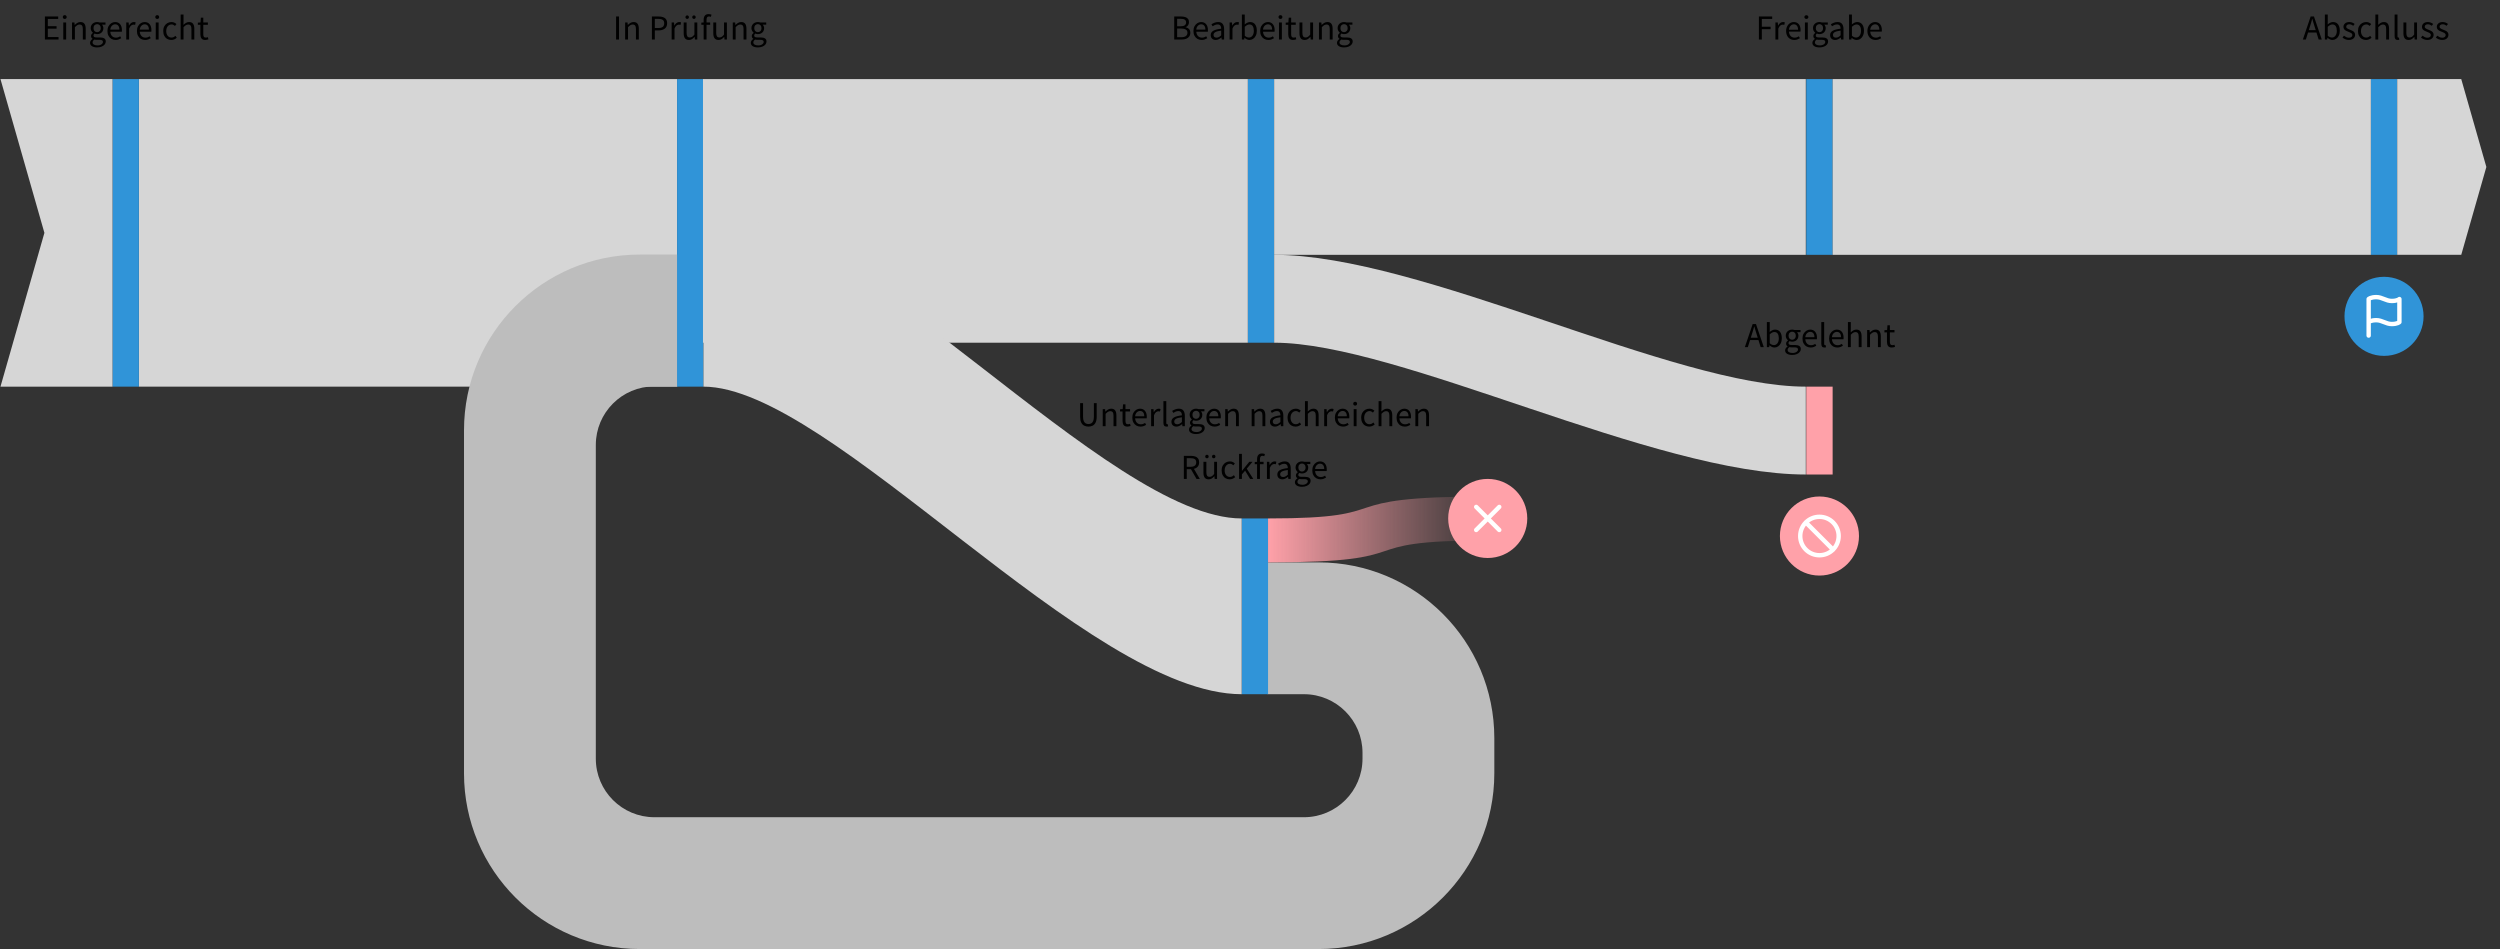 <svg width="1138" height="432" viewBox="0 0 1138 432" fill="none" xmlns="http://www.w3.org/2000/svg">
<rect x="0" y="0" width="1138" height="432" fill="#333333" stroke="none"/>
<rect x="63.214" y="36" width="245" height="140" fill="#D6D6D6"/>
<path d="M308.431 115.876V175.876H297.884C283.154 175.876 271.214 187.817 271.214 202.546V345.33C271.214 360.059 283.154 372 297.884 372H593.544C608.273 372 620.214 360.059 620.214 345.33V342.67C620.214 327.941 608.273 316 593.544 316H576.978V256H600.214C644.397 256 680.214 291.817 680.214 336V352C680.214 396.183 644.397 432 600.214 432H291.214C247.031 432 211.214 396.183 211.214 352V195.876C211.214 151.693 247.031 115.876 291.214 115.876H308.431Z" fill="#BDBDBD"/>
<path d="M20.44 18V7.504H26.488V8.624H21.768V11.92H25.752V13.056H21.768V16.864H26.648V18H20.44ZM28.799 18V10.224H30.111V18H28.799ZM29.471 8.624C29.215 8.624 29.002 8.549 28.831 8.4C28.672 8.24 28.591 8.027 28.591 7.76C28.591 7.504 28.672 7.296 28.831 7.136C29.002 6.976 29.215 6.896 29.471 6.896C29.727 6.896 29.936 6.976 30.096 7.136C30.266 7.296 30.352 7.504 30.352 7.76C30.352 8.027 30.266 8.24 30.096 8.4C29.936 8.549 29.727 8.624 29.471 8.624ZM32.787 18V10.224H33.875L33.987 11.344H34.035C34.408 10.971 34.803 10.661 35.219 10.416C35.635 10.16 36.11 10.032 36.643 10.032C37.464 10.032 38.062 10.293 38.435 10.816C38.819 11.328 39.011 12.08 39.011 13.072V18H37.699V13.248C37.699 12.523 37.582 11.995 37.347 11.664C37.112 11.333 36.739 11.168 36.227 11.168C35.832 11.168 35.475 11.269 35.155 11.472C34.846 11.675 34.494 11.973 34.099 12.368V18H32.787ZM44.211 21.584C43.262 21.584 42.488 21.403 41.891 21.04C41.294 20.677 40.995 20.16 40.995 19.488C40.995 19.157 41.096 18.837 41.299 18.528C41.502 18.229 41.779 17.963 42.131 17.728V17.664C41.939 17.547 41.774 17.381 41.635 17.168C41.507 16.955 41.443 16.699 41.443 16.4C41.443 16.069 41.534 15.781 41.715 15.536C41.896 15.291 42.088 15.099 42.291 14.96V14.896C42.035 14.683 41.8 14.395 41.587 14.032C41.384 13.669 41.283 13.259 41.283 12.8C41.283 12.235 41.416 11.744 41.683 11.328C41.95 10.912 42.307 10.592 42.755 10.368C43.203 10.144 43.688 10.032 44.211 10.032C44.424 10.032 44.627 10.053 44.819 10.096C45.011 10.128 45.176 10.171 45.315 10.224H48.019V11.232H46.419C46.6 11.403 46.75 11.632 46.867 11.92C46.995 12.197 47.059 12.501 47.059 12.832C47.059 13.387 46.931 13.867 46.675 14.272C46.419 14.677 46.078 14.992 45.651 15.216C45.224 15.429 44.744 15.536 44.211 15.536C43.795 15.536 43.406 15.445 43.043 15.264C42.904 15.381 42.787 15.515 42.691 15.664C42.595 15.803 42.547 15.979 42.547 16.192C42.547 16.437 42.643 16.64 42.835 16.8C43.038 16.96 43.4 17.04 43.923 17.04H45.427C46.334 17.04 47.011 17.189 47.459 17.488C47.918 17.776 48.147 18.245 48.147 18.896C48.147 19.376 47.987 19.819 47.667 20.224C47.347 20.629 46.894 20.955 46.307 21.2C45.72 21.456 45.022 21.584 44.211 21.584ZM44.211 14.656C44.659 14.656 45.043 14.491 45.363 14.16C45.694 13.819 45.859 13.365 45.859 12.8C45.859 12.235 45.699 11.792 45.379 11.472C45.059 11.152 44.67 10.992 44.211 10.992C43.752 10.992 43.363 11.152 43.043 11.472C42.723 11.792 42.563 12.235 42.563 12.8C42.563 13.365 42.723 13.819 43.043 14.16C43.374 14.491 43.763 14.656 44.211 14.656ZM44.403 20.672C45.15 20.672 45.747 20.507 46.195 20.176C46.643 19.856 46.867 19.493 46.867 19.088C46.867 18.725 46.728 18.475 46.451 18.336C46.184 18.197 45.8 18.128 45.299 18.128H43.955C43.806 18.128 43.64 18.117 43.459 18.096C43.288 18.075 43.118 18.043 42.947 18C42.67 18.203 42.467 18.416 42.339 18.64C42.211 18.864 42.147 19.088 42.147 19.312C42.147 19.728 42.344 20.059 42.739 20.304C43.144 20.549 43.699 20.672 44.403 20.672ZM52.633 18.192C51.939 18.192 51.31 18.032 50.745 17.712C50.179 17.381 49.731 16.912 49.401 16.304C49.07 15.696 48.905 14.971 48.905 14.128C48.905 13.275 49.07 12.544 49.401 11.936C49.742 11.328 50.179 10.859 50.713 10.528C51.246 10.197 51.806 10.032 52.393 10.032C53.385 10.032 54.147 10.363 54.681 11.024C55.225 11.685 55.497 12.571 55.497 13.68C55.497 13.819 55.491 13.957 55.481 14.096C55.481 14.224 55.47 14.336 55.449 14.432H50.201C50.254 15.253 50.51 15.909 50.969 16.4C51.438 16.891 52.046 17.136 52.793 17.136C53.166 17.136 53.507 17.083 53.817 16.976C54.137 16.859 54.441 16.709 54.729 16.528L55.193 17.392C54.862 17.605 54.483 17.792 54.057 17.952C53.641 18.112 53.166 18.192 52.633 18.192ZM50.185 13.488H54.345C54.345 12.699 54.174 12.101 53.833 11.696C53.502 11.28 53.033 11.072 52.425 11.072C51.881 11.072 51.39 11.285 50.953 11.712C50.526 12.128 50.27 12.72 50.185 13.488ZM57.468 18V10.224H58.556L58.668 11.632H58.716C58.983 11.141 59.308 10.752 59.692 10.464C60.076 10.176 60.487 10.032 60.924 10.032C61.234 10.032 61.511 10.085 61.756 10.192L61.5 11.344C61.372 11.301 61.255 11.269 61.148 11.248C61.042 11.227 60.908 11.216 60.748 11.216C60.418 11.216 60.071 11.349 59.708 11.616C59.356 11.883 59.047 12.347 58.78 13.008V18H57.468ZM66.061 18.192C65.368 18.192 64.738 18.032 64.173 17.712C63.608 17.381 63.16 16.912 62.829 16.304C62.498 15.696 62.333 14.971 62.333 14.128C62.333 13.275 62.498 12.544 62.829 11.936C63.17 11.328 63.608 10.859 64.141 10.528C64.674 10.197 65.234 10.032 65.821 10.032C66.813 10.032 67.576 10.363 68.109 11.024C68.653 11.685 68.925 12.571 68.925 13.68C68.925 13.819 68.919 13.957 68.909 14.096C68.909 14.224 68.898 14.336 68.877 14.432H63.629C63.682 15.253 63.938 15.909 64.397 16.4C64.866 16.891 65.474 17.136 66.221 17.136C66.594 17.136 66.936 17.083 67.245 16.976C67.565 16.859 67.869 16.709 68.157 16.528L68.621 17.392C68.29 17.605 67.912 17.792 67.485 17.952C67.069 18.112 66.594 18.192 66.061 18.192ZM63.613 13.488H67.773C67.773 12.699 67.602 12.101 67.261 11.696C66.93 11.28 66.461 11.072 65.853 11.072C65.309 11.072 64.818 11.285 64.381 11.712C63.954 12.128 63.698 12.72 63.613 13.488ZM70.896 18V10.224H72.208V18H70.896ZM71.568 8.624C71.312 8.624 71.099 8.549 70.928 8.4C70.768 8.24 70.688 8.027 70.688 7.76C70.688 7.504 70.768 7.296 70.928 7.136C71.099 6.976 71.312 6.896 71.568 6.896C71.824 6.896 72.032 6.976 72.192 7.136C72.363 7.296 72.448 7.504 72.448 7.76C72.448 8.027 72.363 8.24 72.192 8.4C72.032 8.549 71.824 8.624 71.568 8.624ZM77.956 18.192C77.273 18.192 76.654 18.032 76.1 17.712C75.545 17.392 75.108 16.928 74.788 16.32C74.468 15.712 74.308 14.981 74.308 14.128C74.308 13.253 74.478 12.512 74.82 11.904C75.172 11.296 75.63 10.832 76.196 10.512C76.772 10.192 77.391 10.032 78.052 10.032C78.564 10.032 79.001 10.123 79.364 10.304C79.737 10.485 80.057 10.699 80.324 10.944L79.652 11.808C79.428 11.605 79.188 11.44 78.932 11.312C78.686 11.184 78.409 11.12 78.1 11.12C77.63 11.12 77.209 11.248 76.836 11.504C76.473 11.749 76.185 12.101 75.972 12.56C75.769 13.008 75.668 13.531 75.668 14.128C75.668 15.013 75.886 15.733 76.324 16.288C76.772 16.832 77.353 17.104 78.068 17.104C78.43 17.104 78.766 17.029 79.076 16.88C79.385 16.72 79.657 16.533 79.892 16.32L80.468 17.2C80.116 17.509 79.727 17.755 79.3 17.936C78.873 18.107 78.425 18.192 77.956 18.192ZM82.231 18V6.608H83.543V9.712L83.495 11.312C83.868 10.96 84.257 10.661 84.663 10.416C85.079 10.16 85.553 10.032 86.087 10.032C86.908 10.032 87.505 10.293 87.879 10.816C88.263 11.328 88.455 12.08 88.455 13.072V18H87.143V13.248C87.143 12.523 87.025 11.995 86.791 11.664C86.556 11.333 86.183 11.168 85.671 11.168C85.276 11.168 84.919 11.269 84.599 11.472C84.289 11.675 83.937 11.973 83.543 12.368V18H82.231ZM93.432 18.192C92.6 18.192 92.019 17.952 91.688 17.472C91.368 16.992 91.208 16.368 91.208 15.6V11.296H90.056V10.304L91.272 10.224L91.432 8.048H92.536V10.224H94.632V11.296H92.536V15.616C92.536 16.096 92.621 16.469 92.792 16.736C92.973 16.992 93.288 17.12 93.736 17.12C93.874 17.12 94.024 17.099 94.184 17.056C94.344 17.003 94.488 16.955 94.616 16.912L94.872 17.904C94.659 17.979 94.424 18.043 94.168 18.096C93.922 18.16 93.677 18.192 93.432 18.192Z" fill="black"/>
<path d="M280.44 18V7.504H281.768V18H280.44ZM284.565 18V10.224H285.653L285.765 11.344H285.813C286.186 10.971 286.581 10.661 286.997 10.416C287.413 10.16 287.888 10.032 288.421 10.032C289.242 10.032 289.84 10.293 290.213 10.816C290.597 11.328 290.789 12.08 290.789 13.072V18H289.477V13.248C289.477 12.523 289.36 11.995 289.125 11.664C288.89 11.333 288.517 11.168 288.005 11.168C287.61 11.168 287.253 11.269 286.933 11.472C286.624 11.675 286.272 11.973 285.877 12.368V18H284.565ZM296.746 18V7.504H299.738C300.528 7.504 301.216 7.6 301.802 7.792C302.389 7.984 302.848 8.309 303.178 8.768C303.509 9.216 303.674 9.824 303.674 10.592C303.674 11.691 303.317 12.507 302.602 13.04C301.888 13.573 300.954 13.84 299.802 13.84H298.074V18H296.746ZM298.074 12.752H299.642C300.56 12.752 301.237 12.581 301.674 12.24C302.122 11.888 302.346 11.339 302.346 10.592C302.346 9.835 302.112 9.312 301.642 9.024C301.184 8.725 300.496 8.576 299.578 8.576H298.074V12.752ZM305.731 18V10.224H306.819L306.931 11.632H306.979C307.245 11.141 307.571 10.752 307.955 10.464C308.339 10.176 308.749 10.032 309.187 10.032C309.496 10.032 309.773 10.085 310.019 10.192L309.763 11.344C309.635 11.301 309.517 11.269 309.411 11.248C309.304 11.227 309.171 11.216 309.011 11.216C308.68 11.216 308.333 11.349 307.971 11.616C307.619 11.883 307.309 12.347 307.043 13.008V18H305.731ZM313.6 18.192C312.778 18.192 312.176 17.936 311.792 17.424C311.408 16.901 311.216 16.144 311.216 15.152V10.224H312.544V14.976C312.544 15.701 312.656 16.229 312.88 16.56C313.114 16.891 313.488 17.056 314 17.056C314.405 17.056 314.762 16.955 315.072 16.752C315.392 16.539 315.733 16.203 316.096 15.744V10.224H317.408V18H316.32L316.208 16.784H316.16C315.797 17.211 315.413 17.552 315.008 17.808C314.602 18.064 314.133 18.192 313.6 18.192ZM312.816 8.608C312.581 8.608 312.389 8.533 312.24 8.384C312.09 8.224 312.016 8.032 312.016 7.808C312.016 7.584 312.09 7.397 312.24 7.248C312.389 7.088 312.581 7.008 312.816 7.008C313.04 7.008 313.226 7.088 313.376 7.248C313.525 7.397 313.6 7.584 313.6 7.808C313.6 8.032 313.525 8.224 313.376 8.384C313.226 8.533 313.04 8.608 312.816 8.608ZM315.888 8.608C315.664 8.608 315.477 8.533 315.328 8.384C315.178 8.224 315.104 8.032 315.104 7.808C315.104 7.584 315.178 7.397 315.328 7.248C315.477 7.088 315.664 7.008 315.888 7.008C316.122 7.008 316.314 7.088 316.464 7.248C316.613 7.397 316.688 7.584 316.688 7.808C316.688 8.032 316.613 8.224 316.464 8.384C316.314 8.533 316.122 8.608 315.888 8.608ZM320.305 18V11.296H319.249V10.304L320.305 10.224V8.992C320.305 8.203 320.486 7.579 320.849 7.12C321.222 6.651 321.798 6.416 322.577 6.416C322.822 6.416 323.057 6.443 323.281 6.496C323.505 6.539 323.702 6.597 323.873 6.672L323.585 7.68C323.297 7.552 323.003 7.488 322.705 7.488C321.979 7.488 321.617 7.989 321.617 8.992V10.224H323.265V11.296H321.617V18H320.305ZM327.075 18.192C326.253 18.192 325.651 17.936 325.267 17.424C324.883 16.901 324.691 16.144 324.691 15.152V10.224H326.019V14.976C326.019 15.701 326.131 16.229 326.355 16.56C326.589 16.891 326.963 17.056 327.475 17.056C327.88 17.056 328.237 16.955 328.547 16.752C328.867 16.539 329.208 16.203 329.571 15.744V10.224H330.883V18H329.795L329.683 16.784H329.635C329.272 17.211 328.888 17.552 328.483 17.808C328.077 18.064 327.608 18.192 327.075 18.192ZM333.556 18V10.224H334.644L334.756 11.344H334.804C335.177 10.971 335.572 10.661 335.988 10.416C336.404 10.16 336.878 10.032 337.412 10.032C338.233 10.032 338.83 10.293 339.204 10.816C339.588 11.328 339.78 12.08 339.78 13.072V18H338.468V13.248C338.468 12.523 338.35 11.995 338.116 11.664C337.881 11.333 337.508 11.168 336.996 11.168C336.601 11.168 336.244 11.269 335.924 11.472C335.614 11.675 335.262 11.973 334.868 12.368V18H333.556ZM344.98 21.584C344.03 21.584 343.257 21.403 342.66 21.04C342.062 20.677 341.764 20.16 341.764 19.488C341.764 19.157 341.865 18.837 342.068 18.528C342.27 18.229 342.548 17.963 342.9 17.728V17.664C342.708 17.547 342.542 17.381 342.404 17.168C342.276 16.955 342.212 16.699 342.212 16.4C342.212 16.069 342.302 15.781 342.484 15.536C342.665 15.291 342.857 15.099 343.06 14.96V14.896C342.804 14.683 342.569 14.395 342.356 14.032C342.153 13.669 342.052 13.259 342.052 12.8C342.052 12.235 342.185 11.744 342.452 11.328C342.718 10.912 343.076 10.592 343.524 10.368C343.972 10.144 344.457 10.032 344.98 10.032C345.193 10.032 345.396 10.053 345.588 10.096C345.78 10.128 345.945 10.171 346.084 10.224H348.788V11.232H347.188C347.369 11.403 347.518 11.632 347.636 11.92C347.764 12.197 347.828 12.501 347.828 12.832C347.828 13.387 347.7 13.867 347.444 14.272C347.188 14.677 346.846 14.992 346.42 15.216C345.993 15.429 345.513 15.536 344.98 15.536C344.564 15.536 344.174 15.445 343.812 15.264C343.673 15.381 343.556 15.515 343.46 15.664C343.364 15.803 343.316 15.979 343.316 16.192C343.316 16.437 343.412 16.64 343.604 16.8C343.806 16.96 344.169 17.04 344.692 17.04H346.196C347.102 17.04 347.78 17.189 348.228 17.488C348.686 17.776 348.916 18.245 348.916 18.896C348.916 19.376 348.756 19.819 348.436 20.224C348.116 20.629 347.662 20.955 347.076 21.2C346.489 21.456 345.79 21.584 344.98 21.584ZM344.98 14.656C345.428 14.656 345.812 14.491 346.132 14.16C346.462 13.819 346.628 13.365 346.628 12.8C346.628 12.235 346.468 11.792 346.148 11.472C345.828 11.152 345.438 10.992 344.98 10.992C344.521 10.992 344.132 11.152 343.812 11.472C343.492 11.792 343.332 12.235 343.332 12.8C343.332 13.365 343.492 13.819 343.812 14.16C344.142 14.491 344.532 14.656 344.98 14.656ZM345.172 20.672C345.918 20.672 346.516 20.507 346.964 20.176C347.412 19.856 347.636 19.493 347.636 19.088C347.636 18.725 347.497 18.475 347.22 18.336C346.953 18.197 346.569 18.128 346.068 18.128H344.724C344.574 18.128 344.409 18.117 344.228 18.096C344.057 18.075 343.886 18.043 343.716 18C343.438 18.203 343.236 18.416 343.108 18.64C342.98 18.864 342.916 19.088 342.916 19.312C342.916 19.728 343.113 20.059 343.508 20.304C343.913 20.549 344.468 20.672 345.172 20.672Z" fill="black"/>
<path d="M534.503 18V7.504H537.623C538.337 7.504 538.961 7.589 539.495 7.76C540.039 7.931 540.46 8.203 540.759 8.576C541.068 8.949 541.223 9.445 541.223 10.064C541.223 10.587 541.089 11.061 540.823 11.488C540.567 11.904 540.188 12.192 539.687 12.352V12.416C540.316 12.533 540.828 12.8 541.223 13.216C541.628 13.632 541.831 14.203 541.831 14.928C541.831 15.611 541.66 16.181 541.319 16.64C540.988 17.099 540.524 17.44 539.927 17.664C539.329 17.888 538.636 18 537.847 18H534.503ZM535.831 11.968H537.383C538.279 11.968 538.924 11.813 539.319 11.504C539.713 11.195 539.911 10.773 539.911 10.24C539.911 9.632 539.703 9.2 539.287 8.944C538.881 8.688 538.268 8.56 537.447 8.56H535.831V11.968ZM535.831 16.944H537.655C538.561 16.944 539.265 16.779 539.767 16.448C540.268 16.107 540.519 15.584 540.519 14.88C540.519 14.229 540.268 13.755 539.767 13.456C539.276 13.147 538.572 12.992 537.655 12.992H535.831V16.944ZM546.983 18.192C546.289 18.192 545.66 18.032 545.095 17.712C544.529 17.381 544.081 16.912 543.751 16.304C543.42 15.696 543.255 14.971 543.255 14.128C543.255 13.275 543.42 12.544 543.751 11.936C544.092 11.328 544.529 10.859 545.063 10.528C545.596 10.197 546.156 10.032 546.743 10.032C547.735 10.032 548.497 10.363 549.031 11.024C549.575 11.685 549.847 12.571 549.847 13.68C549.847 13.819 549.841 13.957 549.831 14.096C549.831 14.224 549.82 14.336 549.799 14.432H544.551C544.604 15.253 544.86 15.909 545.319 16.4C545.788 16.891 546.396 17.136 547.143 17.136C547.516 17.136 547.857 17.083 548.167 16.976C548.487 16.859 548.791 16.709 549.079 16.528L549.543 17.392C549.212 17.605 548.833 17.792 548.407 17.952C547.991 18.112 547.516 18.192 546.983 18.192ZM544.535 13.488H548.695C548.695 12.699 548.524 12.101 548.183 11.696C547.852 11.28 547.383 11.072 546.775 11.072C546.231 11.072 545.74 11.285 545.303 11.712C544.876 12.128 544.62 12.72 544.535 13.488ZM553.392 18.192C552.741 18.192 552.197 18 551.76 17.616C551.333 17.221 551.12 16.677 551.12 15.984C551.12 15.131 551.498 14.48 552.256 14.032C553.024 13.573 554.234 13.253 555.888 13.072C555.888 12.741 555.84 12.427 555.744 12.128C555.658 11.829 555.498 11.589 555.264 11.408C555.04 11.216 554.714 11.12 554.288 11.12C553.84 11.12 553.418 11.205 553.024 11.376C552.629 11.547 552.277 11.739 551.968 11.952L551.456 11.04C551.818 10.805 552.261 10.581 552.784 10.368C553.317 10.144 553.893 10.032 554.512 10.032C555.461 10.032 556.149 10.325 556.576 10.912C557.002 11.488 557.216 12.261 557.216 13.232V18H556.128L556.016 17.072H555.968C555.605 17.371 555.205 17.632 554.768 17.856C554.341 18.08 553.882 18.192 553.392 18.192ZM553.776 17.136C554.149 17.136 554.501 17.045 554.832 16.864C555.162 16.683 555.514 16.427 555.888 16.096V13.936C554.597 14.096 553.69 14.336 553.168 14.656C552.656 14.976 552.4 15.387 552.4 15.888C552.4 16.325 552.533 16.645 552.8 16.848C553.066 17.04 553.392 17.136 553.776 17.136ZM559.712 18V10.224H560.8L560.912 11.632H560.96C561.227 11.141 561.552 10.752 561.936 10.464C562.32 10.176 562.731 10.032 563.168 10.032C563.477 10.032 563.755 10.085 564 10.192L563.744 11.344C563.616 11.301 563.499 11.269 563.392 11.248C563.285 11.227 563.152 11.216 562.992 11.216C562.661 11.216 562.315 11.349 561.952 11.616C561.6 11.883 561.291 12.347 561.024 13.008V18H559.712ZM568.749 18.192C568.386 18.192 568.008 18.107 567.613 17.936C567.229 17.755 566.866 17.509 566.525 17.2H566.477L566.365 18H565.309V6.608H566.621V9.712L566.589 11.12C566.941 10.811 567.325 10.555 567.741 10.352C568.168 10.139 568.594 10.032 569.021 10.032C570.034 10.032 570.802 10.389 571.325 11.104C571.848 11.819 572.109 12.779 572.109 13.984C572.109 14.869 571.949 15.627 571.629 16.256C571.32 16.885 570.909 17.365 570.397 17.696C569.896 18.027 569.346 18.192 568.749 18.192ZM568.525 17.088C569.165 17.088 569.693 16.816 570.109 16.272C570.536 15.717 570.749 14.96 570.749 14C570.749 13.147 570.589 12.459 570.269 11.936C569.96 11.403 569.437 11.136 568.701 11.136C568.37 11.136 568.034 11.227 567.693 11.408C567.352 11.589 566.994 11.851 566.621 12.192V16.272C566.962 16.571 567.298 16.784 567.629 16.912C567.97 17.029 568.269 17.088 568.525 17.088ZM577.355 18.192C576.661 18.192 576.032 18.032 575.467 17.712C574.901 17.381 574.453 16.912 574.123 16.304C573.792 15.696 573.627 14.971 573.627 14.128C573.627 13.275 573.792 12.544 574.123 11.936C574.464 11.328 574.901 10.859 575.435 10.528C575.968 10.197 576.528 10.032 577.115 10.032C578.107 10.032 578.869 10.363 579.403 11.024C579.947 11.685 580.219 12.571 580.219 13.68C580.219 13.819 580.213 13.957 580.203 14.096C580.203 14.224 580.192 14.336 580.171 14.432H574.923C574.976 15.253 575.232 15.909 575.691 16.4C576.16 16.891 576.768 17.136 577.515 17.136C577.888 17.136 578.229 17.083 578.539 16.976C578.859 16.859 579.163 16.709 579.451 16.528L579.915 17.392C579.584 17.605 579.205 17.792 578.779 17.952C578.363 18.112 577.888 18.192 577.355 18.192ZM574.907 13.488H579.067C579.067 12.699 578.896 12.101 578.555 11.696C578.224 11.28 577.755 11.072 577.147 11.072C576.603 11.072 576.112 11.285 575.675 11.712C575.248 12.128 574.992 12.72 574.907 13.488ZM582.19 18V10.224H583.502V18H582.19ZM582.862 8.624C582.606 8.624 582.393 8.549 582.222 8.4C582.062 8.24 581.982 8.027 581.982 7.76C581.982 7.504 582.062 7.296 582.222 7.136C582.393 6.976 582.606 6.896 582.862 6.896C583.118 6.896 583.326 6.976 583.486 7.136C583.657 7.296 583.742 7.504 583.742 7.76C583.742 8.027 583.657 8.24 583.486 8.4C583.326 8.549 583.118 8.624 582.862 8.624ZM588.626 18.192C587.794 18.192 587.212 17.952 586.882 17.472C586.562 16.992 586.402 16.368 586.402 15.6V11.296H585.25V10.304L586.466 10.224L586.626 8.048H587.73V10.224H589.826V11.296H587.73V15.616C587.73 16.096 587.815 16.469 587.986 16.736C588.167 16.992 588.482 17.12 588.93 17.12C589.068 17.12 589.218 17.099 589.378 17.056C589.538 17.003 589.682 16.955 589.81 16.912L590.066 17.904C589.852 17.979 589.618 18.043 589.362 18.096C589.116 18.16 588.871 18.192 588.626 18.192ZM593.906 18.192C593.085 18.192 592.482 17.936 592.098 17.424C591.714 16.901 591.522 16.144 591.522 15.152V10.224H592.85V14.976C592.85 15.701 592.962 16.229 593.186 16.56C593.421 16.891 593.794 17.056 594.306 17.056C594.711 17.056 595.069 16.955 595.378 16.752C595.698 16.539 596.039 16.203 596.402 15.744V10.224H597.714V18H596.626L596.514 16.784H596.466C596.103 17.211 595.719 17.552 595.314 17.808C594.909 18.064 594.439 18.192 593.906 18.192ZM600.387 18V10.224H601.475L601.587 11.344H601.635C602.008 10.971 602.403 10.661 602.819 10.416C603.235 10.16 603.71 10.032 604.243 10.032C605.064 10.032 605.662 10.293 606.035 10.816C606.419 11.328 606.611 12.08 606.611 13.072V18H605.299V13.248C605.299 12.523 605.182 11.995 604.947 11.664C604.712 11.333 604.339 11.168 603.827 11.168C603.432 11.168 603.075 11.269 602.755 11.472C602.446 11.675 602.094 11.973 601.699 12.368V18H600.387ZM611.811 21.584C610.862 21.584 610.088 21.403 609.491 21.04C608.894 20.677 608.595 20.16 608.595 19.488C608.595 19.157 608.696 18.837 608.899 18.528C609.102 18.229 609.379 17.963 609.731 17.728V17.664C609.539 17.547 609.374 17.381 609.235 17.168C609.107 16.955 609.043 16.699 609.043 16.4C609.043 16.069 609.134 15.781 609.315 15.536C609.496 15.291 609.688 15.099 609.891 14.96V14.896C609.635 14.683 609.4 14.395 609.187 14.032C608.984 13.669 608.883 13.259 608.883 12.8C608.883 12.235 609.016 11.744 609.283 11.328C609.55 10.912 609.907 10.592 610.355 10.368C610.803 10.144 611.288 10.032 611.811 10.032C612.024 10.032 612.227 10.053 612.419 10.096C612.611 10.128 612.776 10.171 612.915 10.224H615.619V11.232H614.019C614.2 11.403 614.35 11.632 614.467 11.92C614.595 12.197 614.659 12.501 614.659 12.832C614.659 13.387 614.531 13.867 614.275 14.272C614.019 14.677 613.678 14.992 613.251 15.216C612.824 15.429 612.344 15.536 611.811 15.536C611.395 15.536 611.006 15.445 610.643 15.264C610.504 15.381 610.387 15.515 610.291 15.664C610.195 15.803 610.147 15.979 610.147 16.192C610.147 16.437 610.243 16.64 610.435 16.8C610.638 16.96 611 17.04 611.523 17.04H613.027C613.934 17.04 614.611 17.189 615.059 17.488C615.518 17.776 615.747 18.245 615.747 18.896C615.747 19.376 615.587 19.819 615.267 20.224C614.947 20.629 614.494 20.955 613.907 21.2C613.32 21.456 612.622 21.584 611.811 21.584ZM611.811 14.656C612.259 14.656 612.643 14.491 612.963 14.16C613.294 13.819 613.459 13.365 613.459 12.8C613.459 12.235 613.299 11.792 612.979 11.472C612.659 11.152 612.27 10.992 611.811 10.992C611.352 10.992 610.963 11.152 610.643 11.472C610.323 11.792 610.163 12.235 610.163 12.8C610.163 13.365 610.323 13.819 610.643 14.16C610.974 14.491 611.363 14.656 611.811 14.656ZM612.003 20.672C612.75 20.672 613.347 20.507 613.795 20.176C614.243 19.856 614.467 19.493 614.467 19.088C614.467 18.725 614.328 18.475 614.051 18.336C613.784 18.197 613.4 18.128 612.899 18.128H611.555C611.406 18.128 611.24 18.117 611.059 18.096C610.888 18.075 610.718 18.043 610.547 18C610.27 18.203 610.067 18.416 609.939 18.64C609.811 18.864 609.747 19.088 609.747 19.312C609.747 19.728 609.944 20.059 610.339 20.304C610.744 20.549 611.299 20.672 612.003 20.672Z" fill="black"/>
<path d="M800.654 7.504H806.702V8.624H801.982V12.176H805.982V13.296H801.982V18H800.654V7.504ZM808.17 10.224H809.258L809.37 11.632H809.418C809.684 11.141 810.004 10.752 810.378 10.464C810.762 10.176 811.178 10.032 811.626 10.032C811.935 10.032 812.212 10.085 812.458 10.192L812.202 11.344C812.074 11.301 811.956 11.269 811.85 11.248C811.743 11.227 811.61 11.216 811.45 11.216C811.119 11.216 810.772 11.349 810.41 11.616C810.058 11.883 809.748 12.347 809.482 13.008V18H808.17V10.224ZM813.034 14.128C813.034 13.488 813.13 12.917 813.322 12.416C813.525 11.904 813.786 11.472 814.106 11.12C814.437 10.768 814.81 10.501 815.226 10.32C815.642 10.128 816.074 10.032 816.522 10.032C817.013 10.032 817.45 10.117 817.834 10.288C818.229 10.459 818.554 10.704 818.81 11.024C819.077 11.344 819.28 11.728 819.418 12.176C819.557 12.624 819.626 13.125 819.626 13.68C819.626 13.968 819.61 14.208 819.578 14.4H814.33C814.384 15.243 814.64 15.909 815.098 16.4C815.568 16.891 816.176 17.136 816.922 17.136C817.296 17.136 817.637 17.083 817.946 16.976C818.266 16.859 818.57 16.709 818.858 16.528L819.322 17.392C818.981 17.605 818.602 17.792 818.186 17.952C817.77 18.112 817.296 18.192 816.762 18.192C816.24 18.192 815.749 18.101 815.29 17.92C814.842 17.728 814.448 17.461 814.106 17.12C813.776 16.768 813.514 16.341 813.322 15.84C813.13 15.339 813.034 14.768 813.034 14.128ZM818.474 13.536C818.474 12.736 818.304 12.128 817.962 11.712C817.632 11.285 817.162 11.072 816.554 11.072C816.277 11.072 816.01 11.131 815.754 11.248C815.509 11.355 815.285 11.515 815.082 11.728C814.88 11.931 814.709 12.187 814.57 12.496C814.442 12.795 814.357 13.141 814.314 13.536H818.474ZM822.27 8.624C822.014 8.624 821.795 8.544 821.614 8.384C821.443 8.224 821.358 8.021 821.358 7.776C821.358 7.52 821.443 7.317 821.614 7.168C821.795 7.008 822.014 6.928 822.27 6.928C822.526 6.928 822.739 7.008 822.91 7.168C823.091 7.317 823.182 7.52 823.182 7.776C823.182 8.021 823.091 8.224 822.91 8.384C822.739 8.544 822.526 8.624 822.27 8.624ZM821.598 10.224H822.91V18H821.598V10.224ZM826.145 19.312C826.145 19.728 826.343 20.059 826.737 20.304C827.143 20.549 827.697 20.672 828.401 20.672C828.775 20.672 829.111 20.624 829.409 20.528C829.719 20.443 829.98 20.325 830.193 20.176C830.407 20.037 830.572 19.872 830.689 19.68C830.807 19.488 830.865 19.291 830.865 19.088C830.865 18.725 830.732 18.475 830.465 18.336C830.199 18.197 829.809 18.128 829.297 18.128H827.953C827.804 18.128 827.639 18.117 827.457 18.096C827.287 18.085 827.116 18.053 826.945 18C826.668 18.203 826.465 18.416 826.337 18.64C826.209 18.864 826.145 19.088 826.145 19.312ZM824.993 19.488C824.993 19.157 825.095 18.843 825.297 18.544C825.5 18.245 825.777 17.973 826.129 17.728V17.664C825.937 17.547 825.772 17.387 825.633 17.184C825.505 16.971 825.441 16.709 825.441 16.4C825.441 16.069 825.532 15.781 825.713 15.536C825.895 15.291 826.087 15.099 826.289 14.96V14.896C826.033 14.683 825.799 14.4 825.585 14.048C825.383 13.685 825.281 13.269 825.281 12.8C825.281 12.373 825.356 11.989 825.505 11.648C825.665 11.307 825.879 11.019 826.145 10.784C826.412 10.539 826.721 10.352 827.073 10.224C827.436 10.096 827.815 10.032 828.209 10.032C828.423 10.032 828.62 10.053 828.801 10.096C828.993 10.128 829.164 10.171 829.313 10.224H832.017V11.232H830.417C830.599 11.413 830.748 11.643 830.865 11.92C830.993 12.197 831.057 12.501 831.057 12.832C831.057 13.248 830.983 13.627 830.833 13.968C830.684 14.299 830.481 14.581 830.225 14.816C829.969 15.04 829.665 15.216 829.313 15.344C828.972 15.472 828.604 15.536 828.209 15.536C828.017 15.536 827.82 15.515 827.617 15.472C827.415 15.419 827.223 15.349 827.041 15.264C826.903 15.381 826.785 15.515 826.689 15.664C826.593 15.803 826.545 15.979 826.545 16.192C826.545 16.437 826.641 16.64 826.833 16.8C827.025 16.96 827.388 17.04 827.921 17.04H829.425C830.332 17.04 831.009 17.189 831.457 17.488C831.916 17.776 832.145 18.245 832.145 18.896C832.145 19.259 832.055 19.6 831.873 19.92C831.692 20.251 831.431 20.539 831.089 20.784C830.748 21.029 830.332 21.221 829.841 21.36C829.361 21.509 828.817 21.584 828.209 21.584C827.729 21.584 827.292 21.536 826.897 21.44C826.503 21.355 826.161 21.221 825.873 21.04C825.596 20.859 825.377 20.64 825.217 20.384C825.068 20.128 824.993 19.829 824.993 19.488ZM828.209 14.656C828.433 14.656 828.641 14.613 828.833 14.528C829.036 14.443 829.212 14.32 829.361 14.16C829.521 14 829.644 13.808 829.729 13.584C829.815 13.349 829.857 13.088 829.857 12.8C829.857 12.224 829.697 11.781 829.377 11.472C829.057 11.152 828.668 10.992 828.209 10.992C827.751 10.992 827.361 11.152 827.041 11.472C826.721 11.781 826.561 12.224 826.561 12.8C826.561 13.088 826.604 13.349 826.689 13.584C826.775 13.808 826.892 14 827.041 14.16C827.201 14.32 827.377 14.443 827.569 14.528C827.772 14.613 827.985 14.656 828.209 14.656ZM833.064 15.984C833.064 15.131 833.442 14.48 834.2 14.032C834.968 13.573 836.184 13.253 837.848 13.072C837.848 12.827 837.821 12.587 837.768 12.352C837.725 12.117 837.64 11.909 837.512 11.728C837.394 11.547 837.234 11.403 837.032 11.296C836.829 11.179 836.568 11.12 836.248 11.12C835.789 11.12 835.362 11.205 834.968 11.376C834.584 11.547 834.237 11.739 833.928 11.952L833.4 11.04C833.762 10.805 834.205 10.581 834.728 10.368C835.25 10.144 835.826 10.032 836.456 10.032C837.405 10.032 838.093 10.325 838.52 10.912C838.946 11.488 839.16 12.261 839.16 13.232V18H838.072L837.96 17.072H837.928C837.554 17.381 837.149 17.648 836.712 17.872C836.285 18.085 835.832 18.192 835.352 18.192C834.69 18.192 834.141 18 833.704 17.616C833.277 17.232 833.064 16.688 833.064 15.984ZM834.36 15.888C834.36 16.336 834.488 16.656 834.744 16.848C835.01 17.04 835.336 17.136 835.72 17.136C836.093 17.136 836.445 17.051 836.776 16.88C837.117 16.699 837.474 16.437 837.848 16.096V13.936C837.197 14.021 836.648 14.123 836.2 14.24C835.752 14.357 835.389 14.496 835.112 14.656C834.845 14.816 834.653 15.003 834.536 15.216C834.418 15.419 834.36 15.643 834.36 15.888ZM841.685 6.608H842.997V9.712L842.965 11.12C843.317 10.811 843.701 10.555 844.117 10.352C844.533 10.139 844.96 10.032 845.397 10.032C845.899 10.032 846.341 10.128 846.725 10.32C847.109 10.501 847.429 10.768 847.685 11.12C847.952 11.461 848.149 11.877 848.277 12.368C848.416 12.848 848.485 13.387 848.485 13.984C848.485 14.645 848.395 15.237 848.213 15.76C848.032 16.283 847.787 16.725 847.477 17.088C847.168 17.451 846.811 17.728 846.405 17.92C846 18.101 845.573 18.192 845.125 18.192C844.763 18.192 844.384 18.112 843.989 17.952C843.605 17.781 843.243 17.541 842.901 17.232H842.853L842.741 18H841.685V6.608ZM842.997 16.272C843.339 16.571 843.675 16.784 844.005 16.912C844.347 17.029 844.645 17.088 844.901 17.088C845.221 17.088 845.515 17.019 845.781 16.88C846.059 16.731 846.293 16.528 846.485 16.272C846.688 16.005 846.843 15.68 846.949 15.296C847.067 14.912 847.125 14.48 847.125 14C847.125 13.573 847.088 13.184 847.013 12.832C846.939 12.48 846.816 12.181 846.645 11.936C846.485 11.68 846.272 11.483 846.005 11.344C845.749 11.205 845.44 11.136 845.077 11.136C844.448 11.136 843.755 11.488 842.997 12.192V16.272ZM850.034 14.128C850.034 13.488 850.13 12.917 850.322 12.416C850.525 11.904 850.786 11.472 851.106 11.12C851.437 10.768 851.81 10.501 852.226 10.32C852.642 10.128 853.074 10.032 853.522 10.032C854.013 10.032 854.45 10.117 854.834 10.288C855.229 10.459 855.554 10.704 855.81 11.024C856.077 11.344 856.28 11.728 856.418 12.176C856.557 12.624 856.626 13.125 856.626 13.68C856.626 13.968 856.61 14.208 856.578 14.4H851.33C851.384 15.243 851.64 15.909 852.098 16.4C852.568 16.891 853.176 17.136 853.922 17.136C854.296 17.136 854.637 17.083 854.946 16.976C855.266 16.859 855.57 16.709 855.858 16.528L856.322 17.392C855.981 17.605 855.602 17.792 855.186 17.952C854.77 18.112 854.296 18.192 853.762 18.192C853.24 18.192 852.749 18.101 852.29 17.92C851.842 17.728 851.448 17.461 851.106 17.12C850.776 16.768 850.514 16.341 850.322 15.84C850.13 15.339 850.034 14.768 850.034 14.128ZM855.474 13.536C855.474 12.736 855.304 12.128 854.962 11.712C854.632 11.285 854.162 11.072 853.554 11.072C853.277 11.072 853.01 11.131 852.754 11.248C852.509 11.355 852.285 11.515 852.082 11.728C851.88 11.931 851.709 12.187 851.57 12.496C851.442 12.795 851.357 13.141 851.314 13.536H855.474Z" fill="black"/>
<path d="M797.462 152.128L796.966 153.728H800.118L799.622 152.128C799.43 151.541 799.249 150.96 799.078 150.384C798.907 149.797 798.737 149.2 798.566 148.592H798.502C798.342 149.2 798.177 149.797 798.006 150.384C797.835 150.96 797.654 151.541 797.462 152.128ZM794.262 158L797.814 147.504H799.318L802.87 158H801.446L800.454 154.8H796.63L795.622 158H794.262ZM807.719 158.192C807.356 158.192 806.978 158.107 806.583 157.936C806.199 157.755 805.836 157.509 805.495 157.2H805.447L805.335 158H804.279V146.608H805.591V149.712L805.559 151.12C805.911 150.811 806.295 150.555 806.711 150.352C807.138 150.139 807.564 150.032 807.991 150.032C809.004 150.032 809.772 150.389 810.295 151.104C810.818 151.819 811.079 152.779 811.079 153.984C811.079 154.869 810.919 155.627 810.599 156.256C810.29 156.885 809.879 157.365 809.367 157.696C808.866 158.027 808.316 158.192 807.719 158.192ZM807.495 157.088C808.135 157.088 808.663 156.816 809.079 156.272C809.506 155.717 809.719 154.96 809.719 154C809.719 153.147 809.559 152.459 809.239 151.936C808.93 151.403 808.407 151.136 807.671 151.136C807.34 151.136 807.004 151.227 806.663 151.408C806.322 151.589 805.964 151.851 805.591 152.192V156.272C805.932 156.571 806.268 156.784 806.599 156.912C806.94 157.029 807.239 157.088 807.495 157.088ZM815.797 161.584C814.847 161.584 814.074 161.403 813.477 161.04C812.879 160.677 812.581 160.16 812.581 159.488C812.581 159.157 812.682 158.837 812.885 158.528C813.087 158.229 813.365 157.963 813.717 157.728V157.664C813.525 157.547 813.359 157.381 813.221 157.168C813.093 156.955 813.029 156.699 813.029 156.4C813.029 156.069 813.119 155.781 813.301 155.536C813.482 155.291 813.674 155.099 813.877 154.96V154.896C813.621 154.683 813.386 154.395 813.173 154.032C812.97 153.669 812.869 153.259 812.869 152.8C812.869 152.235 813.002 151.744 813.269 151.328C813.535 150.912 813.893 150.592 814.341 150.368C814.789 150.144 815.274 150.032 815.797 150.032C816.01 150.032 816.213 150.053 816.405 150.096C816.597 150.128 816.762 150.171 816.901 150.224H819.605V151.232H818.005C818.186 151.403 818.335 151.632 818.453 151.92C818.581 152.197 818.645 152.501 818.645 152.832C818.645 153.387 818.517 153.867 818.261 154.272C818.005 154.677 817.663 154.992 817.237 155.216C816.81 155.429 816.33 155.536 815.797 155.536C815.381 155.536 814.991 155.445 814.629 155.264C814.49 155.381 814.373 155.515 814.277 155.664C814.181 155.803 814.133 155.979 814.133 156.192C814.133 156.437 814.229 156.64 814.421 156.8C814.623 156.96 814.986 157.04 815.509 157.04H817.013C817.919 157.04 818.597 157.189 819.045 157.488C819.503 157.776 819.733 158.245 819.733 158.896C819.733 159.376 819.573 159.819 819.253 160.224C818.933 160.629 818.479 160.955 817.893 161.2C817.306 161.456 816.607 161.584 815.797 161.584ZM815.797 154.656C816.245 154.656 816.629 154.491 816.949 154.16C817.279 153.819 817.445 153.365 817.445 152.8C817.445 152.235 817.285 151.792 816.965 151.472C816.645 151.152 816.255 150.992 815.797 150.992C815.338 150.992 814.949 151.152 814.629 151.472C814.309 151.792 814.149 152.235 814.149 152.8C814.149 153.365 814.309 153.819 814.629 154.16C814.959 154.491 815.349 154.656 815.797 154.656ZM815.989 160.672C816.735 160.672 817.333 160.507 817.781 160.176C818.229 159.856 818.453 159.493 818.453 159.088C818.453 158.725 818.314 158.475 818.037 158.336C817.77 158.197 817.386 158.128 816.885 158.128H815.541C815.391 158.128 815.226 158.117 815.045 158.096C814.874 158.075 814.703 158.043 814.533 158C814.255 158.203 814.053 158.416 813.925 158.64C813.797 158.864 813.733 159.088 813.733 159.312C813.733 159.728 813.93 160.059 814.325 160.304C814.73 160.549 815.285 160.672 815.989 160.672ZM824.218 158.192C823.525 158.192 822.896 158.032 822.33 157.712C821.765 157.381 821.317 156.912 820.986 156.304C820.656 155.696 820.49 154.971 820.49 154.128C820.49 153.275 820.656 152.544 820.986 151.936C821.328 151.328 821.765 150.859 822.298 150.528C822.832 150.197 823.392 150.032 823.978 150.032C824.97 150.032 825.733 150.363 826.266 151.024C826.81 151.685 827.082 152.571 827.082 153.68C827.082 153.819 827.077 153.957 827.066 154.096C827.066 154.224 827.056 154.336 827.034 154.432H821.786C821.84 155.253 822.096 155.909 822.554 156.4C823.024 156.891 823.632 157.136 824.378 157.136C824.752 157.136 825.093 157.083 825.402 156.976C825.722 156.859 826.026 156.709 826.314 156.528L826.778 157.392C826.448 157.605 826.069 157.792 825.642 157.952C825.226 158.112 824.752 158.192 824.218 158.192ZM821.77 153.488H825.93C825.93 152.699 825.76 152.101 825.418 151.696C825.088 151.28 824.618 151.072 824.01 151.072C823.466 151.072 822.976 151.285 822.538 151.712C822.112 152.128 821.856 152.72 821.77 153.488ZM830.446 158.192C829.955 158.192 829.598 158.043 829.374 157.744C829.161 157.435 829.054 156.997 829.054 156.432V146.608H830.366V156.528C830.366 156.731 830.403 156.88 830.478 156.976C830.553 157.061 830.638 157.104 830.734 157.104C830.777 157.104 830.814 157.104 830.846 157.104C830.889 157.093 830.947 157.083 831.022 157.072L831.198 158.064C831.113 158.107 831.011 158.139 830.894 158.16C830.777 158.181 830.627 158.192 830.446 158.192ZM836.334 158.192C835.641 158.192 835.011 158.032 834.446 157.712C833.881 157.381 833.433 156.912 833.102 156.304C832.771 155.696 832.606 154.971 832.606 154.128C832.606 153.275 832.771 152.544 833.102 151.936C833.443 151.328 833.881 150.859 834.414 150.528C834.947 150.197 835.507 150.032 836.094 150.032C837.086 150.032 837.849 150.363 838.382 151.024C838.926 151.685 839.198 152.571 839.198 153.68C839.198 153.819 839.193 153.957 839.182 154.096C839.182 154.224 839.171 154.336 839.15 154.432H833.902C833.955 155.253 834.211 155.909 834.67 156.4C835.139 156.891 835.747 157.136 836.494 157.136C836.867 157.136 837.209 157.083 837.518 156.976C837.838 156.859 838.142 156.709 838.43 156.528L838.894 157.392C838.563 157.605 838.185 157.792 837.758 157.952C837.342 158.112 836.867 158.192 836.334 158.192ZM833.886 153.488H838.046C838.046 152.699 837.875 152.101 837.534 151.696C837.203 151.28 836.734 151.072 836.126 151.072C835.582 151.072 835.091 151.285 834.654 151.712C834.227 152.128 833.971 152.72 833.886 153.488ZM841.17 158V146.608H842.482V149.712L842.434 151.312C842.807 150.96 843.196 150.661 843.602 150.416C844.018 150.16 844.492 150.032 845.026 150.032C845.847 150.032 846.444 150.293 846.818 150.816C847.202 151.328 847.394 152.08 847.394 153.072V158H846.082V153.248C846.082 152.523 845.964 151.995 845.73 151.664C845.495 151.333 845.122 151.168 844.61 151.168C844.215 151.168 843.858 151.269 843.538 151.472C843.228 151.675 842.876 151.973 842.482 152.368V158H841.17ZM849.923 158V150.224H851.011L851.123 151.344H851.171C851.544 150.971 851.939 150.661 852.355 150.416C852.771 150.16 853.245 150.032 853.779 150.032C854.6 150.032 855.197 150.293 855.571 150.816C855.955 151.328 856.147 152.08 856.147 153.072V158H854.835V153.248C854.835 152.523 854.717 151.995 854.483 151.664C854.248 151.333 853.875 151.168 853.363 151.168C852.968 151.168 852.611 151.269 852.291 151.472C851.981 151.675 851.629 151.973 851.235 152.368V158H849.923ZM861.171 158.192C860.339 158.192 859.757 157.952 859.427 157.472C859.107 156.992 858.947 156.368 858.947 155.6V151.296H857.795V150.304L859.011 150.224L859.171 148.048H860.275V150.224H862.371V151.296H860.275V155.616C860.275 156.096 860.36 156.469 860.531 156.736C860.712 156.992 861.027 157.12 861.475 157.12C861.613 157.12 861.763 157.099 861.923 157.056C862.083 157.003 862.227 156.955 862.355 156.912L862.611 157.904C862.397 157.979 862.163 158.043 861.907 158.096C861.661 158.16 861.416 158.192 861.171 158.192Z" fill="black"/>
<path d="M1051.46 12.128L1050.97 13.728H1054.12L1053.62 12.128C1053.43 11.541 1053.25 10.96 1053.08 10.384C1052.91 9.797 1052.74 9.2 1052.57 8.592H1052.5C1052.34 9.2 1052.18 9.797 1052.01 10.384C1051.84 10.96 1051.65 11.541 1051.46 12.128ZM1048.26 18L1051.81 7.504H1053.32L1056.87 18H1055.45L1054.45 14.8H1050.63L1049.62 18H1048.26ZM1061.72 18.192C1061.36 18.192 1060.98 18.107 1060.58 17.936C1060.2 17.755 1059.84 17.509 1059.49 17.2H1059.45L1059.33 18H1058.28V6.608H1059.59V9.712L1059.56 11.12C1059.91 10.811 1060.29 10.555 1060.71 10.352C1061.14 10.139 1061.56 10.032 1061.99 10.032C1063 10.032 1063.77 10.389 1064.29 11.104C1064.82 11.819 1065.08 12.779 1065.08 13.984C1065.08 14.869 1064.92 15.627 1064.6 16.256C1064.29 16.885 1063.88 17.365 1063.37 17.696C1062.87 18.027 1062.32 18.192 1061.72 18.192ZM1061.49 17.088C1062.13 17.088 1062.66 16.816 1063.08 16.272C1063.51 15.717 1063.72 14.96 1063.72 14C1063.72 13.147 1063.56 12.459 1063.24 11.936C1062.93 11.403 1062.41 11.136 1061.67 11.136C1061.34 11.136 1061 11.227 1060.66 11.408C1060.32 11.589 1059.96 11.851 1059.59 12.192V16.272C1059.93 16.571 1060.27 16.784 1060.6 16.912C1060.94 17.029 1061.24 17.088 1061.49 17.088ZM1069.2 18.192C1068.65 18.192 1068.12 18.091 1067.62 17.888C1067.12 17.675 1066.68 17.419 1066.31 17.12L1066.96 16.24C1067.31 16.507 1067.66 16.731 1068.02 16.912C1068.38 17.083 1068.79 17.168 1069.25 17.168C1069.76 17.168 1070.15 17.051 1070.4 16.816C1070.66 16.571 1070.79 16.283 1070.79 15.952C1070.79 15.685 1070.7 15.461 1070.52 15.28C1070.35 15.099 1070.12 14.949 1069.84 14.832C1069.58 14.704 1069.3 14.587 1069.01 14.48C1068.65 14.341 1068.29 14.187 1067.94 14.016C1067.59 13.835 1067.3 13.605 1067.08 13.328C1066.85 13.04 1066.74 12.677 1066.74 12.24C1066.74 11.611 1066.98 11.088 1067.44 10.672C1067.92 10.245 1068.59 10.032 1069.43 10.032C1069.91 10.032 1070.36 10.117 1070.77 10.288C1071.19 10.459 1071.55 10.667 1071.84 10.912L1071.2 11.744C1070.94 11.541 1070.66 11.376 1070.37 11.248C1070.08 11.12 1069.77 11.056 1069.43 11.056C1068.94 11.056 1068.58 11.168 1068.34 11.392C1068.12 11.616 1068 11.877 1068 12.176C1068 12.421 1068.08 12.624 1068.24 12.784C1068.4 12.933 1068.61 13.067 1068.87 13.184C1069.12 13.291 1069.4 13.403 1069.68 13.52C1070.06 13.659 1070.43 13.819 1070.79 14C1071.15 14.171 1071.45 14.405 1071.68 14.704C1071.93 14.992 1072.05 15.381 1072.05 15.872C1072.05 16.288 1071.94 16.672 1071.72 17.024C1071.5 17.376 1071.18 17.659 1070.76 17.872C1070.34 18.085 1069.82 18.192 1069.2 18.192ZM1077 18.192C1076.32 18.192 1075.7 18.032 1075.14 17.712C1074.59 17.392 1074.15 16.928 1073.83 16.32C1073.51 15.712 1073.35 14.981 1073.35 14.128C1073.35 13.253 1073.52 12.512 1073.86 11.904C1074.21 11.296 1074.67 10.832 1075.24 10.512C1075.81 10.192 1076.43 10.032 1077.09 10.032C1077.61 10.032 1078.04 10.123 1078.41 10.304C1078.78 10.485 1079.1 10.699 1079.37 10.944L1078.69 11.808C1078.47 11.605 1078.23 11.44 1077.97 11.312C1077.73 11.184 1077.45 11.12 1077.14 11.12C1076.67 11.12 1076.25 11.248 1075.88 11.504C1075.52 11.749 1075.23 12.101 1075.01 12.56C1074.81 13.008 1074.71 13.531 1074.71 14.128C1074.71 15.013 1074.93 15.733 1075.37 16.288C1075.81 16.832 1076.4 17.104 1077.11 17.104C1077.47 17.104 1077.81 17.029 1078.12 16.88C1078.43 16.72 1078.7 16.533 1078.93 16.32L1079.51 17.2C1079.16 17.509 1078.77 17.755 1078.34 17.936C1077.92 18.107 1077.47 18.192 1077 18.192ZM1081.27 18V6.608H1082.58V9.712L1082.54 11.312C1082.91 10.96 1083.3 10.661 1083.7 10.416C1084.12 10.16 1084.6 10.032 1085.13 10.032C1085.95 10.032 1086.55 10.293 1086.92 10.816C1087.3 11.328 1087.5 12.08 1087.5 13.072V18H1086.18V13.248C1086.18 12.523 1086.07 11.995 1085.83 11.664C1085.6 11.333 1085.22 11.168 1084.71 11.168C1084.32 11.168 1083.96 11.269 1083.64 11.472C1083.33 11.675 1082.98 11.973 1082.58 12.368V18H1081.27ZM1091.42 18.192C1090.93 18.192 1090.57 18.043 1090.35 17.744C1090.13 17.435 1090.03 16.997 1090.03 16.432V6.608H1091.34V16.528C1091.34 16.731 1091.38 16.88 1091.45 16.976C1091.52 17.061 1091.61 17.104 1091.71 17.104C1091.75 17.104 1091.79 17.104 1091.82 17.104C1091.86 17.093 1091.92 17.083 1091.99 17.072L1092.17 18.064C1092.08 18.107 1091.98 18.139 1091.87 18.16C1091.75 18.181 1091.6 18.192 1091.42 18.192ZM1096.43 18.192C1095.6 18.192 1095 17.936 1094.62 17.424C1094.23 16.901 1094.04 16.144 1094.04 15.152V10.224H1095.37V14.976C1095.37 15.701 1095.48 16.229 1095.71 16.56C1095.94 16.891 1096.31 17.056 1096.83 17.056C1097.23 17.056 1097.59 16.955 1097.9 16.752C1098.22 16.539 1098.56 16.203 1098.92 15.744V10.224H1100.23V18H1099.15L1099.03 16.784H1098.99C1098.62 17.211 1098.24 17.552 1097.83 17.808C1097.43 18.064 1096.96 18.192 1096.43 18.192ZM1104.94 18.192C1104.38 18.192 1103.86 18.091 1103.36 17.888C1102.85 17.675 1102.42 17.419 1102.04 17.12L1102.7 16.24C1103.04 16.507 1103.39 16.731 1103.76 16.912C1104.12 17.083 1104.53 17.168 1104.99 17.168C1105.5 17.168 1105.88 17.051 1106.14 16.816C1106.4 16.571 1106.52 16.283 1106.52 15.952C1106.52 15.685 1106.43 15.461 1106.25 15.28C1106.08 15.099 1105.86 14.949 1105.58 14.832C1105.31 14.704 1105.04 14.587 1104.75 14.48C1104.38 14.341 1104.03 14.187 1103.68 14.016C1103.32 13.835 1103.04 13.605 1102.81 13.328C1102.59 13.04 1102.48 12.677 1102.48 12.24C1102.48 11.611 1102.71 11.088 1103.18 10.672C1103.66 10.245 1104.32 10.032 1105.16 10.032C1105.64 10.032 1106.09 10.117 1106.51 10.288C1106.92 10.459 1107.28 10.667 1107.58 10.912L1106.94 11.744C1106.67 11.541 1106.4 11.376 1106.11 11.248C1105.82 11.12 1105.5 11.056 1105.16 11.056C1104.67 11.056 1104.31 11.168 1104.08 11.392C1103.85 11.616 1103.74 11.877 1103.74 12.176C1103.74 12.421 1103.82 12.624 1103.98 12.784C1104.14 12.933 1104.35 13.067 1104.6 13.184C1104.86 13.291 1105.13 13.403 1105.42 13.52C1105.79 13.659 1106.16 13.819 1106.52 14C1106.89 14.171 1107.18 14.405 1107.42 14.704C1107.66 14.992 1107.79 15.381 1107.79 15.872C1107.79 16.288 1107.68 16.672 1107.45 17.024C1107.24 17.376 1106.92 17.659 1106.49 17.872C1106.08 18.085 1105.56 18.192 1104.94 18.192ZM1111.69 18.192C1111.14 18.192 1110.61 18.091 1110.11 17.888C1109.61 17.675 1109.17 17.419 1108.8 17.12L1109.45 16.24C1109.79 16.507 1110.15 16.731 1110.51 16.912C1110.87 17.083 1111.28 17.168 1111.74 17.168C1112.25 17.168 1112.64 17.051 1112.89 16.816C1113.15 16.571 1113.28 16.283 1113.28 15.952C1113.28 15.685 1113.19 15.461 1113 15.28C1112.83 15.099 1112.61 14.949 1112.33 14.832C1112.07 14.704 1111.79 14.587 1111.5 14.48C1111.14 14.341 1110.78 14.187 1110.43 14.016C1110.08 13.835 1109.79 13.605 1109.56 13.328C1109.34 13.04 1109.23 12.677 1109.23 12.24C1109.23 11.611 1109.46 11.088 1109.93 10.672C1110.41 10.245 1111.07 10.032 1111.92 10.032C1112.4 10.032 1112.84 10.117 1113.26 10.288C1113.68 10.459 1114.03 10.667 1114.33 10.912L1113.69 11.744C1113.43 11.541 1113.15 11.376 1112.86 11.248C1112.57 11.12 1112.26 11.056 1111.92 11.056C1111.43 11.056 1111.06 11.168 1110.83 11.392C1110.6 11.616 1110.49 11.877 1110.49 12.176C1110.49 12.421 1110.57 12.624 1110.73 12.784C1110.89 12.933 1111.1 13.067 1111.36 13.184C1111.61 13.291 1111.88 13.403 1112.17 13.52C1112.55 13.659 1112.91 13.819 1113.28 14C1113.64 14.171 1113.94 14.405 1114.17 14.704C1114.42 14.992 1114.54 15.381 1114.54 15.872C1114.54 16.288 1114.43 16.672 1114.2 17.024C1113.99 17.376 1113.67 17.659 1113.24 17.872C1112.83 18.085 1112.31 18.192 1111.69 18.192Z" fill="black"/>
<rect x="308.214" y="36" width="12" height="140" fill="#3094D8"/>
<rect x="568" y="36" width="12" height="120" fill="#3094D8"/>
<rect x="51.214" y="36" width="12" height="140" fill="#3094D8"/>
<rect x="565.214" y="236" width="12" height="80" fill="#3094D8"/>
<rect x="822.214" y="36" width="12" height="80" fill="#3094D8"/>
<rect x="822.214" y="176" width="12" height="40" fill="#FFA1A9"/>
<rect x="1079.21" y="36" width="12" height="80" fill="#3094D8"/>
<path d="M1091.21 36H1120.36L1131.79 76L1120.36 116H1091.21V36Z" fill="#D6D6D6"/>
<path d="M0.214 36H51.214V106V176H0.214L20.214 106L0.214 36Z" fill="#D6D6D6"/>
<rect x="580" y="36" width="242" height="80" fill="#D6D6D6"/>
<rect x="320" y="36" width="248" height="120" fill="#D6D6D6"/>
<rect x="834.214" y="36" width="245" height="80" fill="#D6D6D6"/>
<path d="M320.214 96C387.992 96 504.103 236 565.214 236V316C495.214 316 377.991 176 320.214 176V96Z" fill="#D6D6D6"/>
<path d="M580 116C646.948 116 761.637 176 822 176V216C752.857 216 637.07 156 580 156V116Z" fill="#D6D6D6"/>
<path d="M577.214 256C650.693 256 610.962 246 677.214 246V226C601.326 226 639.852 236 577.214 236V256Z" fill="url(#paint0_linear_4414_32769)"/>
<path d="M495.455 194.192C494.741 194.192 494.095 194.048 493.519 193.76C492.954 193.472 492.506 192.997 492.175 192.336C491.845 191.675 491.679 190.784 491.679 189.664V183.504H493.007V189.696C493.007 190.539 493.114 191.205 493.327 191.696C493.551 192.176 493.845 192.517 494.207 192.72C494.581 192.923 494.997 193.024 495.455 193.024C495.925 193.024 496.346 192.923 496.719 192.72C497.093 192.517 497.386 192.176 497.599 191.696C497.823 191.205 497.935 190.539 497.935 189.696V183.504H499.215V189.664C499.215 190.784 499.05 191.675 498.719 192.336C498.389 192.997 497.941 193.472 497.375 193.76C496.81 194.048 496.17 194.192 495.455 194.192ZM501.962 194V186.224H503.05L503.162 187.344H503.21C503.583 186.971 503.978 186.661 504.394 186.416C504.81 186.16 505.285 186.032 505.818 186.032C506.639 186.032 507.237 186.293 507.61 186.816C507.994 187.328 508.186 188.08 508.186 189.072V194H506.874V189.248C506.874 188.523 506.757 187.995 506.522 187.664C506.287 187.333 505.914 187.168 505.402 187.168C505.007 187.168 504.65 187.269 504.33 187.472C504.021 187.675 503.669 187.973 503.274 188.368V194H501.962ZM513.21 194.192C512.378 194.192 511.797 193.952 511.466 193.472C511.146 192.992 510.986 192.368 510.986 191.6V187.296H509.834V186.304L511.05 186.224L511.21 184.048H512.314V186.224H514.41V187.296H512.314V191.616C512.314 192.096 512.399 192.469 512.57 192.736C512.751 192.992 513.066 193.12 513.514 193.12C513.653 193.12 513.802 193.099 513.962 193.056C514.122 193.003 514.266 192.955 514.394 192.912L514.65 193.904C514.437 193.979 514.202 194.043 513.946 194.096C513.701 194.16 513.455 194.192 513.21 194.192ZM519.151 194.192C518.458 194.192 517.829 194.032 517.263 193.712C516.698 193.381 516.25 192.912 515.919 192.304C515.589 191.696 515.423 190.971 515.423 190.128C515.423 189.275 515.589 188.544 515.919 187.936C516.261 187.328 516.698 186.859 517.231 186.528C517.765 186.197 518.325 186.032 518.911 186.032C519.903 186.032 520.666 186.363 521.199 187.024C521.743 187.685 522.015 188.571 522.015 189.68C522.015 189.819 522.01 189.957 521.999 190.096C521.999 190.224 521.989 190.336 521.967 190.432H516.719C516.773 191.253 517.029 191.909 517.487 192.4C517.957 192.891 518.565 193.136 519.311 193.136C519.685 193.136 520.026 193.083 520.335 192.976C520.655 192.859 520.959 192.709 521.247 192.528L521.711 193.392C521.381 193.605 521.002 193.792 520.575 193.952C520.159 194.112 519.685 194.192 519.151 194.192ZM516.703 189.488H520.863C520.863 188.699 520.693 188.101 520.351 187.696C520.021 187.28 519.551 187.072 518.943 187.072C518.399 187.072 517.909 187.285 517.471 187.712C517.045 188.128 516.789 188.72 516.703 189.488ZM523.987 194V186.224H525.075L525.187 187.632H525.235C525.502 187.141 525.827 186.752 526.211 186.464C526.595 186.176 527.006 186.032 527.443 186.032C527.752 186.032 528.03 186.085 528.275 186.192L528.019 187.344C527.891 187.301 527.774 187.269 527.667 187.248C527.56 187.227 527.427 187.216 527.267 187.216C526.936 187.216 526.59 187.349 526.227 187.616C525.875 187.883 525.566 188.347 525.299 189.008V194H523.987ZM530.976 194.192C530.485 194.192 530.128 194.043 529.904 193.744C529.691 193.435 529.584 192.997 529.584 192.432V182.608H530.896V192.528C530.896 192.731 530.933 192.88 531.008 192.976C531.083 193.061 531.168 193.104 531.264 193.104C531.307 193.104 531.344 193.104 531.376 193.104C531.419 193.093 531.477 193.083 531.552 193.072L531.728 194.064C531.643 194.107 531.541 194.139 531.424 194.16C531.307 194.181 531.157 194.192 530.976 194.192ZM535.504 194.192C534.853 194.192 534.309 194 533.872 193.616C533.445 193.221 533.232 192.677 533.232 191.984C533.232 191.131 533.611 190.48 534.368 190.032C535.136 189.573 536.347 189.253 538 189.072C538 188.741 537.952 188.427 537.856 188.128C537.771 187.829 537.611 187.589 537.376 187.408C537.152 187.216 536.827 187.12 536.4 187.12C535.952 187.12 535.531 187.205 535.136 187.376C534.741 187.547 534.389 187.739 534.08 187.952L533.568 187.04C533.931 186.805 534.373 186.581 534.896 186.368C535.429 186.144 536.005 186.032 536.624 186.032C537.573 186.032 538.261 186.325 538.688 186.912C539.115 187.488 539.328 188.261 539.328 189.232V194H538.24L538.128 193.072H538.08C537.717 193.371 537.317 193.632 536.88 193.856C536.453 194.08 535.995 194.192 535.504 194.192ZM535.888 193.136C536.261 193.136 536.613 193.045 536.944 192.864C537.275 192.683 537.627 192.427 538 192.096V189.936C536.709 190.096 535.803 190.336 535.28 190.656C534.768 190.976 534.512 191.387 534.512 191.888C534.512 192.325 534.645 192.645 534.912 192.848C535.179 193.04 535.504 193.136 535.888 193.136ZM544.448 197.584C543.499 197.584 542.726 197.403 542.128 197.04C541.531 196.677 541.232 196.16 541.232 195.488C541.232 195.157 541.334 194.837 541.536 194.528C541.739 194.229 542.016 193.963 542.368 193.728V193.664C542.176 193.547 542.011 193.381 541.872 193.168C541.744 192.955 541.68 192.699 541.68 192.4C541.68 192.069 541.771 191.781 541.952 191.536C542.134 191.291 542.326 191.099 542.528 190.96V190.896C542.272 190.683 542.038 190.395 541.824 190.032C541.622 189.669 541.52 189.259 541.52 188.8C541.52 188.235 541.654 187.744 541.92 187.328C542.187 186.912 542.544 186.592 542.992 186.368C543.44 186.144 543.926 186.032 544.448 186.032C544.662 186.032 544.864 186.053 545.056 186.096C545.248 186.128 545.414 186.171 545.552 186.224H548.256V187.232H546.656C546.838 187.403 546.987 187.632 547.104 187.92C547.232 188.197 547.296 188.501 547.296 188.832C547.296 189.387 547.168 189.867 546.912 190.272C546.656 190.677 546.315 190.992 545.888 191.216C545.462 191.429 544.982 191.536 544.448 191.536C544.032 191.536 543.643 191.445 543.28 191.264C543.142 191.381 543.024 191.515 542.928 191.664C542.832 191.803 542.784 191.979 542.784 192.192C542.784 192.437 542.88 192.64 543.072 192.8C543.275 192.96 543.638 193.04 544.16 193.04H545.664C546.571 193.04 547.248 193.189 547.696 193.488C548.155 193.776 548.384 194.245 548.384 194.896C548.384 195.376 548.224 195.819 547.904 196.224C547.584 196.629 547.131 196.955 546.544 197.2C545.958 197.456 545.259 197.584 544.448 197.584ZM544.448 190.656C544.896 190.656 545.28 190.491 545.6 190.16C545.931 189.819 546.096 189.365 546.096 188.8C546.096 188.235 545.936 187.792 545.616 187.472C545.296 187.152 544.907 186.992 544.448 186.992C543.99 186.992 543.6 187.152 543.28 187.472C542.96 187.792 542.8 188.235 542.8 188.8C542.8 189.365 542.96 189.819 543.28 190.16C543.611 190.491 544 190.656 544.448 190.656ZM544.64 196.672C545.387 196.672 545.984 196.507 546.432 196.176C546.88 195.856 547.104 195.493 547.104 195.088C547.104 194.725 546.966 194.475 546.688 194.336C546.422 194.197 546.038 194.128 545.536 194.128H544.192C544.043 194.128 543.878 194.117 543.696 194.096C543.526 194.075 543.355 194.043 543.184 194C542.907 194.203 542.704 194.416 542.576 194.64C542.448 194.864 542.384 195.088 542.384 195.312C542.384 195.728 542.582 196.059 542.976 196.304C543.382 196.549 543.936 196.672 544.64 196.672ZM552.87 194.192C552.177 194.192 551.548 194.032 550.982 193.712C550.417 193.381 549.969 192.912 549.638 192.304C549.308 191.696 549.142 190.971 549.142 190.128C549.142 189.275 549.308 188.544 549.638 187.936C549.98 187.328 550.417 186.859 550.95 186.528C551.484 186.197 552.044 186.032 552.63 186.032C553.622 186.032 554.385 186.363 554.918 187.024C555.462 187.685 555.734 188.571 555.734 189.68C555.734 189.819 555.729 189.957 555.718 190.096C555.718 190.224 555.708 190.336 555.686 190.432H550.438C550.492 191.253 550.748 191.909 551.206 192.4C551.676 192.891 552.284 193.136 553.03 193.136C553.404 193.136 553.745 193.083 554.054 192.976C554.374 192.859 554.678 192.709 554.966 192.528L555.43 193.392C555.1 193.605 554.721 193.792 554.294 193.952C553.878 194.112 553.404 194.192 552.87 194.192ZM550.422 189.488H554.582C554.582 188.699 554.412 188.101 554.07 187.696C553.74 187.28 553.27 187.072 552.662 187.072C552.118 187.072 551.628 187.285 551.19 187.712C550.764 188.128 550.508 188.72 550.422 189.488ZM557.706 194V186.224H558.794L558.906 187.344H558.954C559.327 186.971 559.722 186.661 560.138 186.416C560.554 186.16 561.028 186.032 561.562 186.032C562.383 186.032 562.98 186.293 563.354 186.816C563.738 187.328 563.93 188.08 563.93 189.072V194H562.618V189.248C562.618 188.523 562.5 187.995 562.266 187.664C562.031 187.333 561.658 187.168 561.146 187.168C560.751 187.168 560.394 187.269 560.074 187.472C559.764 187.675 559.412 187.973 559.018 188.368V194H557.706ZM569.759 194V186.224H570.847L570.959 187.344H571.007C571.38 186.971 571.775 186.661 572.191 186.416C572.607 186.16 573.082 186.032 573.615 186.032C574.436 186.032 575.034 186.293 575.407 186.816C575.791 187.328 575.983 188.08 575.983 189.072V194H574.671V189.248C574.671 188.523 574.554 187.995 574.319 187.664C574.084 187.333 573.711 187.168 573.199 187.168C572.804 187.168 572.447 187.269 572.127 187.472C571.818 187.675 571.466 187.973 571.071 188.368V194H569.759ZM580.351 194.192C579.7 194.192 579.156 194 578.719 193.616C578.292 193.221 578.079 192.677 578.079 191.984C578.079 191.131 578.458 190.48 579.215 190.032C579.983 189.573 581.194 189.253 582.847 189.072C582.847 188.741 582.799 188.427 582.703 188.128C582.618 187.829 582.458 187.589 582.223 187.408C581.999 187.216 581.674 187.12 581.247 187.12C580.799 187.12 580.378 187.205 579.983 187.376C579.588 187.547 579.236 187.739 578.927 187.952L578.415 187.04C578.778 186.805 579.22 186.581 579.743 186.368C580.276 186.144 580.852 186.032 581.471 186.032C582.42 186.032 583.108 186.325 583.535 186.912C583.962 187.488 584.175 188.261 584.175 189.232V194H583.087L582.975 193.072H582.927C582.564 193.371 582.164 193.632 581.727 193.856C581.3 194.08 580.842 194.192 580.351 194.192ZM580.735 193.136C581.108 193.136 581.46 193.045 581.791 192.864C582.122 192.683 582.474 192.427 582.847 192.096V189.936C581.556 190.096 580.65 190.336 580.127 190.656C579.615 190.976 579.359 191.387 579.359 191.888C579.359 192.325 579.492 192.645 579.759 192.848C580.026 193.04 580.351 193.136 580.735 193.136ZM589.743 194.192C589.061 194.192 588.442 194.032 587.887 193.712C587.333 193.392 586.895 192.928 586.575 192.32C586.255 191.712 586.095 190.981 586.095 190.128C586.095 189.253 586.266 188.512 586.607 187.904C586.959 187.296 587.418 186.832 587.983 186.512C588.559 186.192 589.178 186.032 589.839 186.032C590.351 186.032 590.789 186.123 591.151 186.304C591.525 186.485 591.845 186.699 592.111 186.944L591.439 187.808C591.215 187.605 590.975 187.44 590.719 187.312C590.474 187.184 590.197 187.12 589.887 187.12C589.418 187.12 588.997 187.248 588.623 187.504C588.261 187.749 587.973 188.101 587.759 188.56C587.557 189.008 587.455 189.531 587.455 190.128C587.455 191.013 587.674 191.733 588.111 192.288C588.559 192.832 589.141 193.104 589.855 193.104C590.218 193.104 590.554 193.029 590.863 192.88C591.173 192.72 591.445 192.533 591.679 192.32L592.255 193.2C591.903 193.509 591.514 193.755 591.087 193.936C590.661 194.107 590.213 194.192 589.743 194.192ZM594.018 194V182.608H595.33V185.712L595.282 187.312C595.656 186.96 596.045 186.661 596.45 186.416C596.866 186.16 597.341 186.032 597.874 186.032C598.696 186.032 599.293 186.293 599.666 186.816C600.05 187.328 600.242 188.08 600.242 189.072V194H598.93V189.248C598.93 188.523 598.813 187.995 598.578 187.664C598.344 187.333 597.97 187.168 597.458 187.168C597.064 187.168 596.706 187.269 596.386 187.472C596.077 187.675 595.725 187.973 595.33 188.368V194H594.018ZM602.771 194V186.224H603.859L603.971 187.632H604.019C604.286 187.141 604.611 186.752 604.995 186.464C605.379 186.176 605.79 186.032 606.227 186.032C606.537 186.032 606.814 186.085 607.059 186.192L606.803 187.344C606.675 187.301 606.558 187.269 606.451 187.248C606.345 187.227 606.211 187.216 606.051 187.216C605.721 187.216 605.374 187.349 605.011 187.616C604.659 187.883 604.35 188.347 604.083 189.008V194H602.771ZM611.364 194.192C610.671 194.192 610.041 194.032 609.476 193.712C608.911 193.381 608.463 192.912 608.132 192.304C607.801 191.696 607.636 190.971 607.636 190.128C607.636 189.275 607.801 188.544 608.132 187.936C608.473 187.328 608.911 186.859 609.444 186.528C609.977 186.197 610.537 186.032 611.124 186.032C612.116 186.032 612.879 186.363 613.412 187.024C613.956 187.685 614.228 188.571 614.228 189.68C614.228 189.819 614.223 189.957 614.212 190.096C614.212 190.224 614.201 190.336 614.18 190.432H608.932C608.985 191.253 609.241 191.909 609.7 192.4C610.169 192.891 610.777 193.136 611.524 193.136C611.897 193.136 612.239 193.083 612.548 192.976C612.868 192.859 613.172 192.709 613.46 192.528L613.924 193.392C613.593 193.605 613.215 193.792 612.788 193.952C612.372 194.112 611.897 194.192 611.364 194.192ZM608.916 189.488H613.076C613.076 188.699 612.905 188.101 612.564 187.696C612.233 187.28 611.764 187.072 611.156 187.072C610.612 187.072 610.121 187.285 609.684 187.712C609.257 188.128 609.001 188.72 608.916 189.488ZM616.199 194V186.224H617.511V194H616.199ZM616.871 184.624C616.615 184.624 616.402 184.549 616.231 184.4C616.071 184.24 615.991 184.027 615.991 183.76C615.991 183.504 616.071 183.296 616.231 183.136C616.402 182.976 616.615 182.896 616.871 182.896C617.127 182.896 617.335 182.976 617.495 183.136C617.666 183.296 617.751 183.504 617.751 183.76C617.751 184.027 617.666 184.24 617.495 184.4C617.335 184.549 617.127 184.624 616.871 184.624ZM623.259 194.192C622.576 194.192 621.958 194.032 621.403 193.712C620.848 193.392 620.411 192.928 620.091 192.32C619.771 191.712 619.611 190.981 619.611 190.128C619.611 189.253 619.782 188.512 620.123 187.904C620.475 187.296 620.934 186.832 621.499 186.512C622.075 186.192 622.694 186.032 623.355 186.032C623.867 186.032 624.304 186.123 624.667 186.304C625.04 186.485 625.36 186.699 625.627 186.944L624.955 187.808C624.731 187.605 624.491 187.44 624.235 187.312C623.99 187.184 623.712 187.12 623.403 187.12C622.934 187.12 622.512 187.248 622.139 187.504C621.776 187.749 621.488 188.101 621.275 188.56C621.072 189.008 620.971 189.531 620.971 190.128C620.971 191.013 621.19 191.733 621.627 192.288C622.075 192.832 622.656 193.104 623.371 193.104C623.734 193.104 624.07 193.029 624.379 192.88C624.688 192.72 624.96 192.533 625.195 192.32L625.771 193.2C625.419 193.509 625.03 193.755 624.603 193.936C624.176 194.107 623.728 194.192 623.259 194.192ZM627.534 194V182.608H628.846V185.712L628.798 187.312C629.171 186.96 629.561 186.661 629.966 186.416C630.382 186.16 630.857 186.032 631.39 186.032C632.211 186.032 632.809 186.293 633.182 186.816C633.566 187.328 633.758 188.08 633.758 189.072V194H632.446V189.248C632.446 188.523 632.329 187.995 632.094 187.664C631.859 187.333 631.486 187.168 630.974 187.168C630.579 187.168 630.222 187.269 629.902 187.472C629.593 187.675 629.241 187.973 628.846 188.368V194H627.534ZM639.439 194.192C638.746 194.192 638.116 194.032 637.551 193.712C636.986 193.381 636.538 192.912 636.207 192.304C635.876 191.696 635.711 190.971 635.711 190.128C635.711 189.275 635.876 188.544 636.207 187.936C636.548 187.328 636.986 186.859 637.519 186.528C638.052 186.197 638.612 186.032 639.199 186.032C640.191 186.032 640.954 186.363 641.487 187.024C642.031 187.685 642.303 188.571 642.303 189.68C642.303 189.819 642.298 189.957 642.287 190.096C642.287 190.224 642.276 190.336 642.255 190.432H637.007C637.06 191.253 637.316 191.909 637.775 192.4C638.244 192.891 638.852 193.136 639.599 193.136C639.972 193.136 640.314 193.083 640.623 192.976C640.943 192.859 641.247 192.709 641.535 192.528L641.999 193.392C641.668 193.605 641.29 193.792 640.863 193.952C640.447 194.112 639.972 194.192 639.439 194.192ZM636.991 189.488H641.151C641.151 188.699 640.98 188.101 640.639 187.696C640.308 187.28 639.839 187.072 639.231 187.072C638.687 187.072 638.196 187.285 637.759 187.712C637.332 188.128 637.076 188.72 636.991 189.488ZM644.274 194V186.224H645.362L645.474 187.344H645.522C645.896 186.971 646.29 186.661 646.706 186.416C647.122 186.16 647.597 186.032 648.13 186.032C648.952 186.032 649.549 186.293 649.922 186.816C650.306 187.328 650.498 188.08 650.498 189.072V194H649.186V189.248C649.186 188.523 649.069 187.995 648.834 187.664C648.6 187.333 648.226 187.168 647.714 187.168C647.32 187.168 646.962 187.269 646.642 187.472C646.333 187.675 645.981 187.973 645.586 188.368V194H644.274ZM538.888 218V207.504H542.168C542.883 207.504 543.518 207.6 544.072 207.792C544.627 207.973 545.059 208.283 545.368 208.72C545.688 209.147 545.848 209.723 545.848 210.448C545.848 211.259 545.635 211.915 545.208 212.416C544.782 212.907 544.206 213.243 543.48 213.424L546.152 218H544.648L542.12 213.568H540.216V218H538.888ZM540.216 212.48H541.976C542.798 212.48 543.427 212.315 543.864 211.984C544.302 211.643 544.52 211.131 544.52 210.448C544.52 209.755 544.302 209.269 543.864 208.992C543.427 208.715 542.798 208.576 541.976 208.576H540.216V212.48ZM550.192 218.192C549.37 218.192 548.768 217.936 548.384 217.424C548 216.901 547.808 216.144 547.808 215.152V210.224H549.136V214.976C549.136 215.701 549.248 216.229 549.472 216.56C549.706 216.891 550.08 217.056 550.592 217.056C550.997 217.056 551.354 216.955 551.664 216.752C551.984 216.539 552.325 216.203 552.688 215.744V210.224H554V218H552.912L552.8 216.784H552.752C552.389 217.211 552.005 217.552 551.6 217.808C551.194 218.064 550.725 218.192 550.192 218.192ZM549.408 208.608C549.173 208.608 548.981 208.533 548.832 208.384C548.682 208.224 548.608 208.032 548.608 207.808C548.608 207.584 548.682 207.397 548.832 207.248C548.981 207.088 549.173 207.008 549.408 207.008C549.632 207.008 549.818 207.088 549.968 207.248C550.117 207.397 550.192 207.584 550.192 207.808C550.192 208.032 550.117 208.224 549.968 208.384C549.818 208.533 549.632 208.608 549.408 208.608ZM552.48 208.608C552.256 208.608 552.069 208.533 551.92 208.384C551.77 208.224 551.696 208.032 551.696 207.808C551.696 207.584 551.77 207.397 551.92 207.248C552.069 207.088 552.256 207.008 552.48 207.008C552.714 207.008 552.906 207.088 553.056 207.248C553.205 207.397 553.28 207.584 553.28 207.808C553.28 208.032 553.205 208.224 553.056 208.384C552.906 208.533 552.714 208.608 552.48 208.608ZM559.745 218.192C559.062 218.192 558.444 218.032 557.889 217.712C557.334 217.392 556.897 216.928 556.577 216.32C556.257 215.712 556.097 214.981 556.097 214.128C556.097 213.253 556.268 212.512 556.609 211.904C556.961 211.296 557.42 210.832 557.985 210.512C558.561 210.192 559.18 210.032 559.841 210.032C560.353 210.032 560.79 210.123 561.153 210.304C561.526 210.485 561.846 210.699 562.113 210.944L561.441 211.808C561.217 211.605 560.977 211.44 560.721 211.312C560.476 211.184 560.198 211.12 559.889 211.12C559.42 211.12 558.998 211.248 558.625 211.504C558.262 211.749 557.974 212.101 557.761 212.56C557.558 213.008 557.457 213.531 557.457 214.128C557.457 215.013 557.676 215.733 558.113 216.288C558.561 216.832 559.142 217.104 559.857 217.104C560.22 217.104 560.556 217.029 560.865 216.88C561.174 216.72 561.446 216.533 561.681 216.32L562.257 217.2C561.905 217.509 561.516 217.755 561.089 217.936C560.662 218.107 560.214 218.192 559.745 218.192ZM564.02 218V206.608H565.316V214.32H565.364L568.676 210.224H570.132L567.524 213.344L570.484 218H569.044L566.772 214.256L565.316 215.952V218H564.02ZM572.216 218V211.296H571.16V210.304L572.216 210.224V208.992C572.216 208.203 572.397 207.579 572.76 207.12C573.133 206.651 573.709 206.416 574.488 206.416C574.733 206.416 574.968 206.443 575.192 206.496C575.416 206.539 575.613 206.597 575.784 206.672L575.496 207.68C575.208 207.552 574.914 207.488 574.616 207.488C573.89 207.488 573.528 207.989 573.528 208.992V210.224H575.176V211.296H573.528V218H572.216ZM576.714 218V210.224H577.802L577.914 211.632H577.962C578.228 211.141 578.554 210.752 578.938 210.464C579.322 210.176 579.732 210.032 580.17 210.032C580.479 210.032 580.756 210.085 581.002 210.192L580.746 211.344C580.618 211.301 580.5 211.269 580.394 211.248C580.287 211.227 580.154 211.216 579.994 211.216C579.663 211.216 579.316 211.349 578.954 211.616C578.602 211.883 578.292 212.347 578.026 213.008V218H576.714ZM583.712 218.192C583.061 218.192 582.517 218 582.08 217.616C581.653 217.221 581.44 216.677 581.44 215.984C581.44 215.131 581.818 214.48 582.576 214.032C583.344 213.573 584.554 213.253 586.208 213.072C586.208 212.741 586.16 212.427 586.064 212.128C585.978 211.829 585.818 211.589 585.584 211.408C585.36 211.216 585.034 211.12 584.608 211.12C584.16 211.12 583.738 211.205 583.344 211.376C582.949 211.547 582.597 211.739 582.288 211.952L581.776 211.04C582.138 210.805 582.581 210.581 583.104 210.368C583.637 210.144 584.213 210.032 584.832 210.032C585.781 210.032 586.469 210.325 586.896 210.912C587.322 211.488 587.536 212.261 587.536 213.232V218H586.448L586.336 217.072H586.288C585.925 217.371 585.525 217.632 585.088 217.856C584.661 218.08 584.202 218.192 583.712 218.192ZM584.096 217.136C584.469 217.136 584.821 217.045 585.152 216.864C585.482 216.683 585.834 216.427 586.208 216.096V213.936C584.917 214.096 584.01 214.336 583.488 214.656C582.976 214.976 582.72 215.387 582.72 215.888C582.72 216.325 582.853 216.645 583.12 216.848C583.386 217.04 583.712 217.136 584.096 217.136ZM592.656 221.584C591.707 221.584 590.934 221.403 590.336 221.04C589.739 220.677 589.44 220.16 589.44 219.488C589.44 219.157 589.542 218.837 589.744 218.528C589.947 218.229 590.224 217.963 590.576 217.728V217.664C590.384 217.547 590.219 217.381 590.08 217.168C589.952 216.955 589.888 216.699 589.888 216.4C589.888 216.069 589.979 215.781 590.16 215.536C590.342 215.291 590.534 215.099 590.736 214.96V214.896C590.48 214.683 590.246 214.395 590.032 214.032C589.83 213.669 589.728 213.259 589.728 212.8C589.728 212.235 589.862 211.744 590.128 211.328C590.395 210.912 590.752 210.592 591.2 210.368C591.648 210.144 592.134 210.032 592.656 210.032C592.87 210.032 593.072 210.053 593.264 210.096C593.456 210.128 593.622 210.171 593.76 210.224H596.464V211.232H594.864C595.046 211.403 595.195 211.632 595.312 211.92C595.44 212.197 595.504 212.501 595.504 212.832C595.504 213.387 595.376 213.867 595.12 214.272C594.864 214.677 594.523 214.992 594.096 215.216C593.67 215.429 593.19 215.536 592.656 215.536C592.24 215.536 591.851 215.445 591.488 215.264C591.35 215.381 591.232 215.515 591.136 215.664C591.04 215.803 590.992 215.979 590.992 216.192C590.992 216.437 591.088 216.64 591.28 216.8C591.483 216.96 591.846 217.04 592.368 217.04H593.872C594.779 217.04 595.456 217.189 595.904 217.488C596.363 217.776 596.592 218.245 596.592 218.896C596.592 219.376 596.432 219.819 596.112 220.224C595.792 220.629 595.339 220.955 594.752 221.2C594.166 221.456 593.467 221.584 592.656 221.584ZM592.656 214.656C593.104 214.656 593.488 214.491 593.808 214.16C594.139 213.819 594.304 213.365 594.304 212.8C594.304 212.235 594.144 211.792 593.824 211.472C593.504 211.152 593.115 210.992 592.656 210.992C592.198 210.992 591.808 211.152 591.488 211.472C591.168 211.792 591.008 212.235 591.008 212.8C591.008 213.365 591.168 213.819 591.488 214.16C591.819 214.491 592.208 214.656 592.656 214.656ZM592.848 220.672C593.595 220.672 594.192 220.507 594.64 220.176C595.088 219.856 595.312 219.493 595.312 219.088C595.312 218.725 595.174 218.475 594.896 218.336C594.63 218.197 594.246 218.128 593.744 218.128H592.4C592.251 218.128 592.086 218.117 591.904 218.096C591.734 218.075 591.563 218.043 591.392 218C591.115 218.203 590.912 218.416 590.784 218.64C590.656 218.864 590.592 219.088 590.592 219.312C590.592 219.728 590.79 220.059 591.184 220.304C591.59 220.549 592.144 220.672 592.848 220.672ZM601.078 218.192C600.385 218.192 599.755 218.032 599.19 217.712C598.625 217.381 598.177 216.912 597.846 216.304C597.515 215.696 597.35 214.971 597.35 214.128C597.35 213.275 597.515 212.544 597.846 211.936C598.187 211.328 598.625 210.859 599.158 210.528C599.691 210.197 600.251 210.032 600.838 210.032C601.83 210.032 602.593 210.363 603.126 211.024C603.67 211.685 603.942 212.571 603.942 213.68C603.942 213.819 603.937 213.957 603.926 214.096C603.926 214.224 603.915 214.336 603.894 214.432H598.646C598.699 215.253 598.955 215.909 599.414 216.4C599.883 216.891 600.491 217.136 601.238 217.136C601.611 217.136 601.953 217.083 602.262 216.976C602.582 216.859 602.886 216.709 603.174 216.528L603.638 217.392C603.307 217.605 602.929 217.792 602.502 217.952C602.086 218.112 601.611 218.192 601.078 218.192ZM598.63 213.488H602.79C602.79 212.699 602.619 212.101 602.278 211.696C601.947 211.28 601.478 211.072 600.87 211.072C600.326 211.072 599.835 211.285 599.398 211.712C598.971 212.128 598.715 212.72 598.63 213.488Z" fill="black"/>
<circle cx="677.214" cy="236" r="18" fill="#FFA1A9"/>
<path d="M682.464 230.75L671.964 241.25M671.964 230.75L682.464 241.25" stroke="white" stroke-width="2" stroke-linecap="round" stroke-linejoin="round"/>
<circle cx="828.214" cy="244" r="18" fill="#FFA1A9"/>
<path d="M822.001 237.788L834.426 250.213M836.964 244C836.964 248.832 833.046 252.75 828.214 252.75C823.381 252.75 819.464 248.832 819.464 244C819.464 239.168 823.381 235.25 828.214 235.25C833.046 235.25 836.964 239.168 836.964 244Z" stroke="white" stroke-width="2" stroke-linecap="round" stroke-linejoin="round"/>
<circle cx="1085.21" cy="144" r="18" fill="#3094D8"/>
<path d="M1078.21 146.625C1078.21 146.625 1079.09 145.75 1081.71 145.75C1084.34 145.75 1086.09 147.5 1088.71 147.5C1091.34 147.5 1092.21 146.625 1092.21 146.625V136.125C1092.21 136.125 1091.34 137 1088.71 137C1086.09 137 1084.34 135.25 1081.71 135.25C1079.09 135.25 1078.21 136.125 1078.21 136.125V146.625ZM1078.21 146.625V152.75" stroke="white" stroke-width="2" stroke-linecap="round" stroke-linejoin="round"/>
<defs>
<linearGradient id="paint0_linear_4414_32769" x1="577.214" y1="246" x2="677.214" y2="246" gradientUnits="userSpaceOnUse">
<stop stop-color="#FFA1A9"/>
<stop offset="1" stop-color="#FFA1A9" stop-opacity="0"/>
</linearGradient>
</defs>
</svg>
